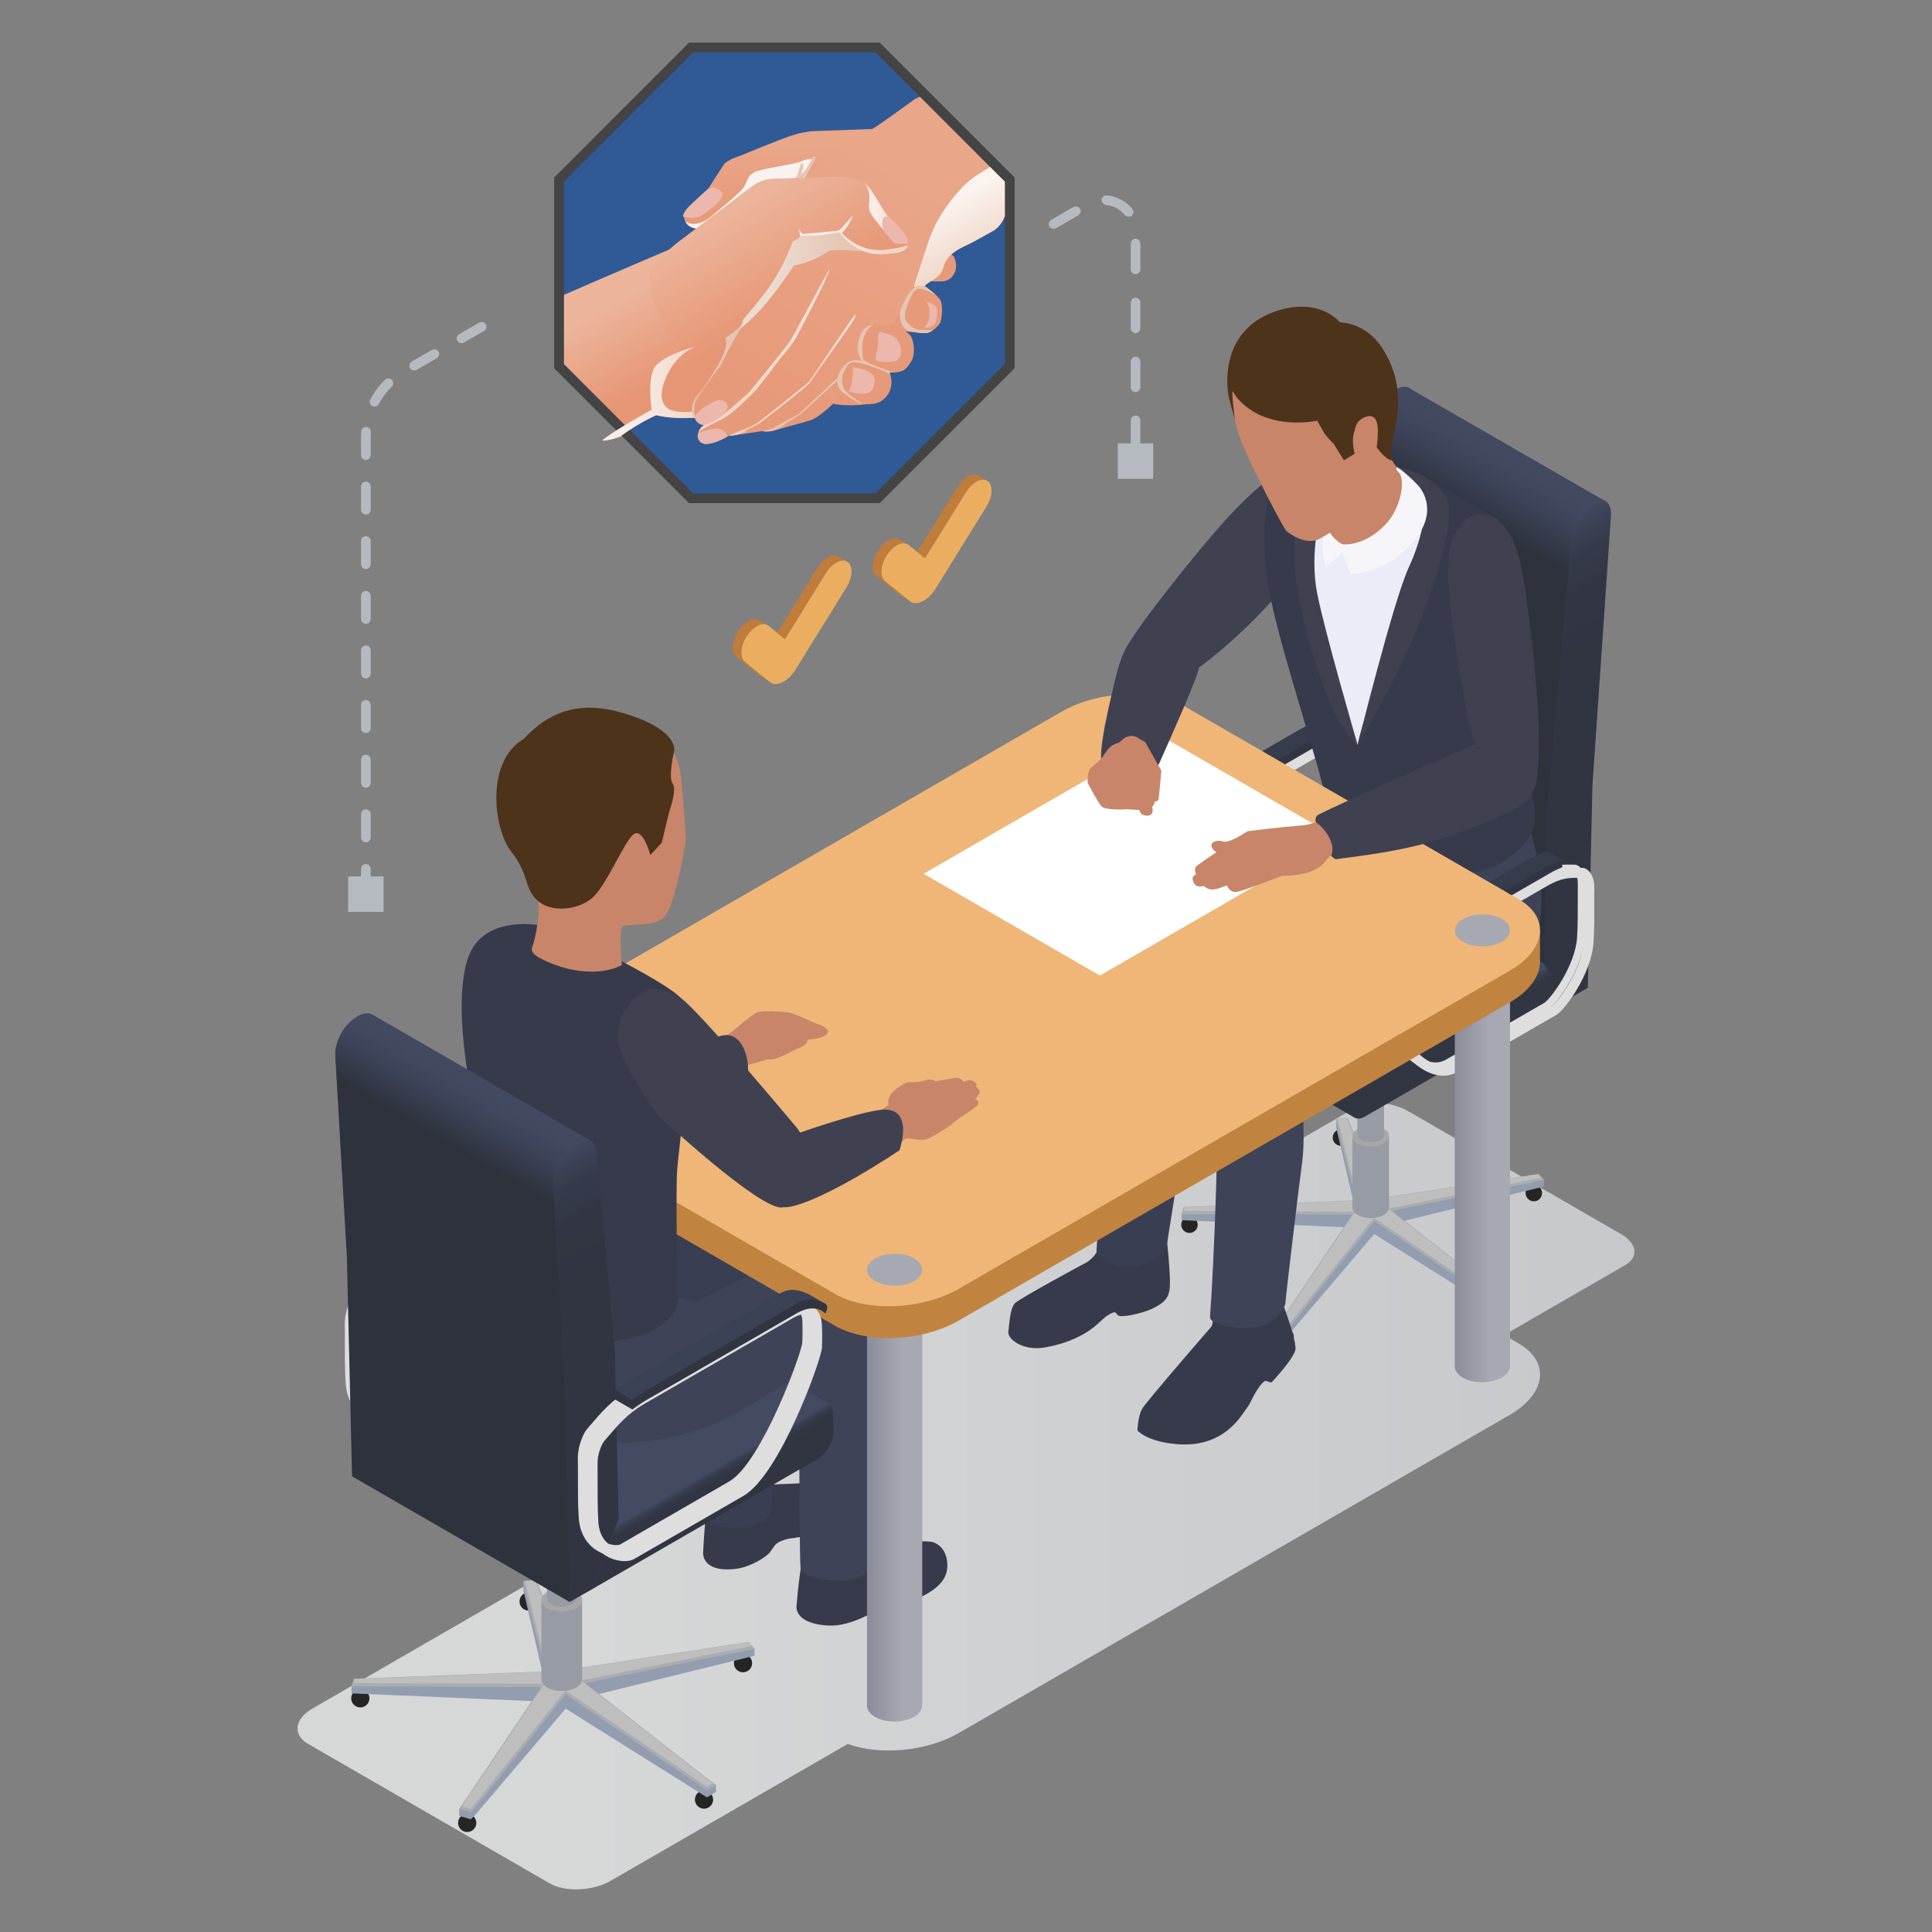 <svg xmlns="http://www.w3.org/2000/svg" xmlns:xlink="http://www.w3.org/1999/xlink" width="500" height="500" viewBox="0 0 500 500"><rect x="0" y="0" width="500" height="500" fill="#808080" stroke="none"/><defs><style>      .cls-1 {        fill: url(#linear-gradient-19);      }      .cls-1, .cls-2, .cls-3, .cls-4, .cls-5, .cls-6, .cls-7, .cls-8, .cls-9, .cls-10, .cls-11, .cls-12, .cls-13, .cls-14, .cls-15, .cls-16, .cls-17, .cls-18, .cls-19, .cls-20, .cls-21, .cls-22, .cls-23, .cls-24, .cls-25, .cls-26, .cls-27, .cls-28, .cls-29, .cls-30, .cls-31, .cls-32, .cls-33, .cls-34, .cls-35, .cls-36, .cls-37, .cls-38, .cls-39, .cls-40, .cls-41, .cls-42, .cls-43, .cls-44, .cls-45, .cls-46, .cls-47, .cls-48, .cls-49, .cls-50, .cls-51, .cls-52, .cls-53, .cls-54, .cls-55, .cls-56, .cls-57 {        stroke-width: 0px;      }      .cls-1, .cls-5, .cls-12, .cls-13, .cls-33, .cls-34, .cls-51, .cls-52, .cls-53, .cls-55 {        mix-blend-mode: multiply;      }      .cls-2 {        fill: #a6a8b2;      }      .cls-3 {        fill: url(#linear-gradient-17);      }      .cls-4 {        fill: #3f4357;      }      .cls-5 {        fill: url(#linear-gradient-12);      }      .cls-6 {        fill: #8f623d;      }      .cls-7 {        fill: #252525;      }      .cls-8 {        fill: #b4babf;      }      .cls-9 {        fill: url(#linear-gradient-6);      }      .cls-10 {        fill: #313542;      }      .cls-11 {        fill: #efb678;      }      .cls-12 {        fill: url(#linear-gradient-15);      }      .cls-58 {        isolation: isolate;      }      .cls-13 {        fill: url(#linear-gradient-14);      }      .cls-14 {        fill: url(#linear-gradient-11);      }      .cls-15 {        fill: url(#linear-gradient-5);      }      .cls-16 {        fill: url(#linear-gradient-13);      }      .cls-17 {        fill: #373c4d;      }      .cls-18 {        fill: #939db0;      }      .cls-19 {        fill: url(#linear-gradient-16);      }      .cls-20 {        fill: #444;      }      .cls-21 {        fill: #4e331b;      }      .cls-22 {        fill: #3c4256;      }      .cls-23 {        fill: #b2815b;      }      .cls-24 {        fill: #3a3e53;      }      .cls-25 {        fill: url(#linear-gradient-2);      }      .cls-26 {        fill: #305a96;      }      .cls-27 {        fill: #dedede;      }      .cls-28 {        fill: url(#linear-gradient-7);      }      .cls-29 {        fill: #ecb7ac;      }      .cls-30 {        fill: url(#linear-gradient-3);      }      .cls-31 {        fill: #eaecf7;      }      .cls-32 {        fill: #969ba4;      }      .cls-33 {        fill: url(#linear-gradient);      }      .cls-34 {        fill: url(#linear-gradient-18);      }      .cls-35 {        fill: url(#linear-gradient-9);      }      .cls-36 {        fill: #373a4b;      }      .cls-37 {        fill: #f6f6fa;      }      .cls-38 {        fill: #aaacaf;      }      .cls-39 {        fill: #bebebe;      }      .cls-40 {        fill: #434a62;      }      .cls-41 {        fill: #e79a79;      }      .cls-42 {        fill: #484848;      }      .cls-43 {        fill: #a7a7a7;      }      .cls-44 {        fill: #3f4151;      }      .cls-45 {        fill: url(#linear-gradient-8);      }      .cls-46 {        fill: #bf7c3a;      }      .cls-47 {        fill: #fff;      }      .cls-48 {        fill: #c8856a;      }      .cls-49 {        fill: #c18440;      }      .cls-50 {        fill: url(#linear-gradient-10);      }      .cls-51 {        fill: #e5c5b3;      }      .cls-52 {        fill: #f9f3ef;      }      .cls-53 {        fill: url(#linear-gradient-21);      }      .cls-54 {        fill: url(#linear-gradient-4);      }      .cls-55 {        fill: url(#linear-gradient-20);      }      .cls-56 {        fill: #1d3963;      }      .cls-57 {        fill: #ebae60;      }    </style><linearGradient id="linear-gradient" x1="-209.04" y1="387.23" x2="136.94" y2="387.23" gradientTransform="translate(286.05)" gradientUnits="userSpaceOnUse"><stop offset=".21" stop-color="#d6d7d7"></stop><stop offset=".79" stop-color="#cbccce"></stop><stop offset="1" stop-color="#c7c8cb"></stop></linearGradient><linearGradient id="linear-gradient-2" x1="-7683.85" y1="229.06" x2="-7742.21" y2="127.98" gradientTransform="translate(-7329.67) rotate(-180) scale(1 -1)" gradientUnits="userSpaceOnUse"><stop offset=".82" stop-color="#2e323d"></stop><stop offset=".86" stop-color="#353a4a"></stop><stop offset=".92" stop-color="#3e455b"></stop><stop offset=".97" stop-color="#424961"></stop></linearGradient><linearGradient id="linear-gradient-3" x1="-7766.81" y1="240.52" x2="-7712.65" y2="146.72" gradientTransform="translate(-7329.67) rotate(-180) scale(1 -1)" gradientUnits="userSpaceOnUse"><stop offset=".68" stop-color="#313542"></stop><stop offset=".83" stop-color="#323644"></stop><stop offset=".91" stop-color="#363b4c"></stop><stop offset=".97" stop-color="#3e4459"></stop><stop offset="1" stop-color="#434a62"></stop></linearGradient><linearGradient id="linear-gradient-4" x1="-7662.44" y1="278.97" x2="-7691.93" y2="227.89" gradientTransform="translate(-7329.67) rotate(-180) scale(1 -1)" gradientUnits="userSpaceOnUse"><stop offset=".1" stop-color="#323643"></stop><stop offset=".16" stop-color="#424961"></stop><stop offset=".9" stop-color="#434a61"></stop></linearGradient><linearGradient id="linear-gradient-5" x1="-7707.91" y1="274.52" x2="-7702.37" y2="264.92" gradientTransform="translate(-7329.67) rotate(-180) scale(1 -1)" gradientUnits="userSpaceOnUse"><stop offset=".5" stop-color="#323643"></stop><stop offset=".69" stop-color="#333745"></stop><stop offset=".79" stop-color="#373c4d"></stop><stop offset=".87" stop-color="#3e455a"></stop><stop offset=".9" stop-color="#424961"></stop></linearGradient><linearGradient id="linear-gradient-6" x1="90.45" y1="299.23" x2="104.75" y2="299.23" gradientTransform="translate(286.05)" gradientUnits="userSpaceOnUse"><stop offset=".03" stop-color="#8b8e9a"></stop><stop offset=".64" stop-color="#a6a8b2"></stop></linearGradient><linearGradient id="linear-gradient-7" x1="-4803.65" y1="391.92" x2="-4797.49" y2="381.25" gradientTransform="translate(-4616.88) rotate(-180) scale(1 -1)" gradientUnits="userSpaceOnUse"><stop offset=".5" stop-color="#313542"></stop><stop offset=".69" stop-color="#323644"></stop><stop offset=".79" stop-color="#363b4c"></stop><stop offset=".87" stop-color="#3e4459"></stop><stop offset=".9" stop-color="#434a62"></stop></linearGradient><linearGradient id="linear-gradient-8" x1="-61.67" y1="387.05" x2="-47.37" y2="387.05" xlink:href="#linear-gradient-6"></linearGradient><linearGradient id="linear-gradient-9" x1="-4710.27" y1="383.4" x2="-4763.34" y2="291.48" gradientTransform="translate(-4616.88) rotate(-180) scale(1 -1)" xlink:href="#linear-gradient-2"></linearGradient><linearGradient id="linear-gradient-10" x1="-4792.36" y1="398.44" x2="-4741.14" y2="309.72" gradientTransform="translate(-4616.88) rotate(-180) scale(1 -1)" xlink:href="#linear-gradient-3"></linearGradient><linearGradient id="linear-gradient-11" x1="-97.53" y1="104.77" x2="-120.49" y2="64.99" gradientTransform="translate(286.05)" gradientUnits="userSpaceOnUse"><stop offset=".31" stop-color="#e69675"></stop><stop offset=".82" stop-color="#ecb49b"></stop></linearGradient><linearGradient id="linear-gradient-12" x1="-10452.56" y1="101.76" x2="-10423.04" y2="101.76" gradientTransform="translate(-10267.19) rotate(-180) scale(1 -1)" gradientUnits="userSpaceOnUse"><stop offset=".13" stop-color="#f1d6c8"></stop><stop offset=".74" stop-color="#f9ede7"></stop></linearGradient><linearGradient id="linear-gradient-13" x1="-92.81" y1="121.19" x2="-39.97" y2="29.67" gradientTransform="translate(286.05)" gradientUnits="userSpaceOnUse"><stop offset=".17" stop-color="#e79a79"></stop><stop offset=".82" stop-color="#e9a689"></stop></linearGradient><linearGradient id="linear-gradient-14" x1="-33.91" y1="67.23" x2="-43.31" y2="50.95" gradientTransform="translate(286.05)" gradientUnits="userSpaceOnUse"><stop offset="0" stop-color="#f1d6c8"></stop><stop offset=".85" stop-color="#faf3ee"></stop></linearGradient><linearGradient id="linear-gradient-15" x1="-10490.68" y1="70.25" x2="-10458.91" y2="70.25" gradientTransform="translate(-10267.19) rotate(-180) scale(1 -1)" gradientUnits="userSpaceOnUse"><stop offset=".13" stop-color="#e5c5b3"></stop><stop offset=".74" stop-color="#ecdbd0"></stop></linearGradient><linearGradient id="linear-gradient-16" x1="-10468.57" y1="59.19" x2="-10468.57" y2="33.38" gradientTransform="translate(-10267.19) rotate(-180) scale(1 -1)" xlink:href="#linear-gradient-13"></linearGradient><linearGradient id="linear-gradient-17" x1="-10474.69" y1="80.08" x2="-10457.64" y2="50.55" gradientTransform="translate(-10267.19) rotate(-180) scale(1 -1)" gradientUnits="userSpaceOnUse"><stop offset=".17" stop-color="#e79a79"></stop><stop offset=".91" stop-color="#ecb49b"></stop></linearGradient><linearGradient id="linear-gradient-18" x1="-10502.16" y1="60.78" x2="-10473.85" y2="60.78" xlink:href="#linear-gradient-12"></linearGradient><linearGradient id="linear-gradient-19" x1="-10501.99" y1="54.74" x2="-10490.93" y2="54.74" xlink:href="#linear-gradient-12"></linearGradient><linearGradient id="linear-gradient-20" x1="-10481.85" y1="90.82" x2="-10447.92" y2="90.82" gradientTransform="translate(-10267.19) rotate(-180) scale(1 -1)" gradientUnits="userSpaceOnUse"><stop offset="0" stop-color="#f5e1d7"></stop><stop offset=".81" stop-color="#f1d6c8"></stop></linearGradient><linearGradient id="linear-gradient-21" x1="-10488.58" y1="97.14" x2="-10455.89" y2="97.14" xlink:href="#linear-gradient-20"></linearGradient></defs><g class="cls-58"><g id="Speech_Bubble" data-name="Speech Bubble"><g><g><g><path class="cls-33" d="M419.63,319.44l-55.43-32c-4.06-2.34-10.25-2.6-13.77-.57l-31.36,18.11-12.36-7.13c-8.21-4.74-22.56-4.15-32.05,1.33l-142.58,82.32c-9.49,5.48-10.52,13.76-2.3,18.5l12.06,6.96-60.98,35.21c-4.66,2.69-5.18,6.81-1.14,9.14l62.51,36.09c4.04,2.33,11.16,2.04,15.83-.66l61.32-35.4c8.38,3.01,20.44,1.96,28.75-2.84l142.58-82.32c9.49-5.48,10.52-13.76,2.3-18.5l-3.76-2.17,31.37-18.11c3.51-2.03,3.07-5.6-.99-7.95Z"></path><g><g><g><path class="cls-7" d="M394.82,308.77c0,1.17.95,2.13,2.13,2.13s2.13-.95,2.13-2.13-.95-2.13-2.13-2.13-2.13.95-2.13,2.13Z"></path><path class="cls-7" d="M385.74,340.54c0,1.17.95,2.13,2.13,2.13s2.13-.95,2.13-2.13-.95-2.13-2.13-2.13-2.13.95-2.13,2.13Z"></path><path class="cls-7" d="M330.59,345.98c0,1.17.95,2.13,2.13,2.13s2.13-.95,2.13-2.13-.95-2.13-2.13-2.13-2.13.95-2.13,2.13Z"></path><path class="cls-7" d="M305.7,316.96c0,1.18.95,2.13,2.13,2.13s2.13-.95,2.13-2.13-.95-2.13-2.13-2.13-2.13.95-2.13,2.13Z"></path><path class="cls-7" d="M344.9,294.4c0,1.17.95,2.13,2.13,2.13s2.13-.95,2.13-2.13-.95-2.13-2.13-2.13-2.13.95-2.13,2.13Z"></path><path class="cls-18" d="M355.65,319.37l-21.32,25.05-.77.7-2.7-.77v-1.65l19.07-25.01-44.15-1.9v-1.65l45.17-.12-5.08-21.93-.09-.83v-1.65l11.53,23.82,42.31-8.03v1.65l-39.41,9.69,30.45,20.37v1.65l-.94.6-1.18.68-32.89-20.66Z"></path><path class="cls-38" d="M355.65,316.01l-21.32,26.75-.77.7-2.7-.77,19.07-28.36-44.15-.2.49-1.77,44.68-1.71-5.08-20.23-.09-.83,2.98-.29,8.55,20.75,40.89-6.27,1.42,1.58-39.41,7.99,29.54,23.11.91.6-.94.6-1.18.68-32.89-22.36Z"></path><polygon class="cls-39" points="334.05 342.12 355.56 315.12 388.56 337.55 389.51 337 389.9 336.76 389.52 336.5 359.25 312.82 398.83 304.8 398.04 303.92 357.05 310.2 348.49 289.43 346.23 289.65 346.28 290.06 351.48 310.73 306.58 312.44 306.32 313.4 350.7 313.59 331.51 342.12 333.44 342.67 334.05 342.12"></polygon><g><g><path class="cls-32" d="M350.01,312.53h0v-18.49h9.47v18.48h0s0,0,0,0c0,.7-.47,1.39-1.4,1.93-1.85,1.07-4.85,1.08-6.69.01-.93-.53-1.38-1.24-1.37-1.94Z"></path><path class="cls-43" d="M351.38,295.98c1.84,1.06,4.84,1.06,6.69-.01,1.86-1.07,1.86-2.8.02-3.86-1.84-1.06-4.84-1.06-6.69.01-1.85,1.07-1.86,2.8-.02,3.86Z"></path></g><path class="cls-32" d="M351.3,293.64h0v-25.33h6.89v25.33h0c0,.51-.34,1.01-1.02,1.4-1.35.78-3.53.78-4.87,0-.67-.39-1-.9-1-1.41Z"></path><path class="cls-42" d="M352.3,269.73c1.34.77,3.52.77,4.87,0,1.35-.78,1.36-2.04.01-2.81-1.34-.77-3.52-.77-4.87,0-1.35.78-1.36,2.04-.02,2.81Z"></path></g></g><g><path class="cls-27" d="M308.2,241.75c-5.85-3.23-10.73-11.41-10.82-13.61-.07-1.77-.07-3.53,0-5.23.17-4.01,2.87-8.52,6.28-10.48l34.88-20.14c4.34-2.51,6.95-2.45,9.94-2.41h.3c.51.01,1.25.24,1.93,1.26.63.95.95,2.27.92,3.83h0c-.03.95-.02,2.26-.02,3.76.01,3.05.02,6.86-.18,10.11-.52,8.09-7.34,17.31-9.48,18.55l-25.46,14.7c-1.14.66-2.37.99-3.65.99-1.49,0-3.06-.44-4.66-1.32ZM349.66,194.93c.03-1.15-.17-2.07-.58-2.68-.18-.27-.31-.36-.3-.37h-.31c-2.93-.05-5.05-.09-8.92,2.13l-34.88,20.14c-2.77,1.6-5.14,5.57-5.29,8.84-.07,1.64-.07,3.35,0,5.07.05,1.35,4.43,8.98,9.79,11.94,2.37,1.31,4.5,1.43,6.35.36l25.46-14.7c1.49-.86,8.01-9.44,8.49-16.95.2-3.18.19-6.95.18-9.97,0-1.53-.01-2.85.01-3.82h0Z"></path><path class="cls-27" d="M310.06,243.17c-5.93-3.27-10.89-11.61-10.98-13.87-.05-1.08-.09-2.97,0-5.26.18-4.1,2.94-8.71,6.43-10.73l34.89-20.14c4.41-2.55,7.05-2.51,10.4-2.44.57,0,1.42.26,2.18,1.39.67,1,1,2.39.96,4-.03.94-.02,2.25-.02,3.74.01,3.06.03,6.87-.18,10.13-.52,8.19-7.45,17.53-9.63,18.79l-25.46,14.7c-1.19.69-2.47,1.03-3.8,1.03-1.54,0-3.15-.45-4.79-1.36ZM350.46,193.33c-2.89-.05-4.97-.09-8.76,2.1l-34.89,20.14c-2.7,1.56-5,5.41-5.14,8.59-.09,2.19-.05,4.01,0,5.04.11,1.4,4.59,9.04,9.82,11.8,2.22,1.17,4.14,1.26,5.87.26l25.46-14.7c1.46-.84,7.87-9.29,8.34-16.71.21-3.18.19-6.94.18-9.96,0-1.53-.01-2.85.01-3.82h0c.03-1.06-.16-1.95-.52-2.5-.12-.19-.21-.26-.31-.26-.02,0-.05,0-.07,0Z"></path><path class="cls-10" d="M345.64,190.58c-1.02.38-2.13.91-3.39,1.64l-34.88,20.14c-2.73,1.58-5.17,4.52-6.66,7.76l-3.99-2.3-1.43-1.4s5.44-4.84,8.09-6.37l34.88-20.14c1.26-.73,2.37-1.25,3.39-1.64l3.94.47.05,1.83Z"></path><path class="cls-17" d="M345.59,188.75c-1.02.38-3.51,1.35-4.77,2.07l-34.88,20.14c-2.73,1.58-5.17,4.52-6.66,7.76l-3.99-2.3c1.49-3.24,3.93-6.18,6.66-7.76l34.88-20.14c1.26-.73,3.75-1.69,4.77-2.07l3.99,2.3Z"></path></g><g><path class="cls-25" d="M348.86,220.16l.87-40.24,6.34-71.01c.28-3.31,2.72-7.03,5.47-8.31l.18-.08c1.47-.69,2.73-.53,3.55.26h0s50.53,29.12,50.53,29.12l-10.22,128.85-50.69-29.26h0l-6.03-9.32Z"></path><path class="cls-30" d="M400.42,209.18l6.34-71c.28-3.31,2.72-7.03,5.47-8.31l.18-.08c2.69-1.26,4.7.28,4.52,3.48l-4.8,69.87-1.21,52.49-5.35,3.12-6.03-9.32.87-40.25Z"></path></g><g><path class="cls-54" d="M298.82,257.49l.12-4.4c.06-2.32,1.69-5.08,3.69-6.23l46.24-26.7,50.69,29.26-49.01,39.81-50.67-29.25h0c-.68-.4-1.09-1.26-1.06-2.49Z"></path><path class="cls-15" d="M399.55,249.42l6.03,9.32-52.39,30.25c-2.08,1.2-3.75.19-3.69-2.23l.12-4.4c.06-2.32,1.69-5.08,3.69-6.23l46.24-26.7Z"></path></g></g><path class="cls-44" d="M340,119.12c-6.76-1.31-17.95,10-23.42,16.09-5.47,6.08-21.26,25.41-25.07,32.39-.71,1.3,7.45,13.03,17.56,6.03,10.11-7,25.15-21.93,29.44-31.04,4.29-9.11,1.49-23.47,1.49-23.47Z"></path><path class="cls-36" d="M284.26,322.39c0,2.31-2.79,4.16-2.79,4.16,0,0-17.92,9.6-18.9,10.82-.98,1.22-1.22,3.55-1.62,7.35-.19,1.85,3.76,4.86,9.09,4.05,5.32-.81,9.52-2.78,12.14-4.63,2.62-1.85,3.7-3.7,6.01-4.49.92-.31.48.92,1.91.96,2.17.07,6.42-1.04,8.58-2.16,3.59-1.85,4.17-3.39,4.1-7.06-.07-3.73-.67-9.32-.67-9.32l-3.43-4.92-14.41,5.24Z"></path><path class="cls-36" d="M315.3,336.16c-.16,1.49-1.72,7.08-1.72,7.08,0,0-16.84,19.41-17.97,21.32-1.13,1.91-1.23,5.64-1.23,5.64,0,0,2.42,2.97,10.45,3.56,12.5.93,16.74-8.07,18.22-9.89.49-.6,1.93-4.23,3.72-6.02,1.09-1.09,1.32.12,2.35-.13,2.66-2.88,6.16-7.07,6.16-8.7,0-3.47-4.16-13.86-4.16-13.86l-15.82,1Z"></path><path class="cls-24" d="M344.75,209.58c-23.96,14.58-57.41,42.25-58.68,46.53-1.27,4.28-.81,11.46,1.27,15.51,2.08,4.05,10.08,6.01,14.63,4.5,4.55-1.51,4.02-1.9,4.02-1.9,0,0,49.29-28.88,52.3-32.24,3.01-3.36,4.68-25.32,4.68-25.32l-18.23-7.09Z"></path><path class="cls-4" d="M359.91,218.72s-4.17,1.5-9.03,10.07c-4.86,8.57-4.4,13.08-4.4,13.08,0,0-28.24,19.68-29.98,23.96-1.74,4.28-2.55,12.38-.81,18.17,1.74,5.79,12.85,5.09,16.32,4.05,3.47-1.04,3.27-3.26,3.27-3.26,0,0,3.1-2.76,8.42-7.39,5.32-4.63,21.3-8.56,39.58-19.56,18.29-11,16.19-23.23,14.58-35.06-1.61-11.83-7.29-18.3-7.29-18.3l-30.67,14.24Z"></path><path class="cls-4" d="M328.46,272.54s-14.49-1.8-13.62,6.61c.86,8.41-.64,47.91-1.68,61.54-.32,2.51,8.23,3.31,11.19,2.95,5.43-.66,8.19-4.89,8.31-6.41.17-2.34,3.26-28.42,4.34-36.49,1.08-8.06-.54-20.39-.02-23.78.52-3.39-8.51-4.43-8.51-4.43Z"></path><path class="cls-24" d="M299.07,255.56s-13.13-4.9-13.57,3.54c-.44,8.44-.69,50.98-1.73,64.61,0,2.61,5.74,4.6,10.38,3.82,5.91-1,7.83-4.23,7.95-5.88.17-2.34,6.39-36.94,5.51-45.03-.87-8.09-.54-13.25-.02-16.64.52-3.39-8.51-4.43-8.51-4.43Z"></path><path class="cls-31" d="M389.89,159.88s4.33-20.53-2.88-25.56c-7.2-5.03-30.69-15.47-30.69-15.47,0,0-23.89,1.21-25.89,5.81-2,4.6-3.32,15.46-2.02,26.57,1.3,11.11,8.42,23.97,16.58,59.14.6,2.59,8.74,12.18,27.75,12.18s21.86-8.75,21.94-11.18c.09-2.43-.33-14.01-.33-14.01l-4.46-37.48Z"></path><path class="cls-36" d="M351.36,192.79c-9.73-16.73-15.05-48.52-11.11-60.27,3.94-11.75,8.39-13.92,8.39-13.92,0,0-11.69-1.33-16.4,3.8-4.71,5.13-6,12.73-4.34,26.97,1.66,14.24,14.64,51.01,15.64,59.82,1,8.81,12.93,9.63,15.54,9.25,2.61-.37-7.71-25.66-7.71-25.66Z"></path><path class="cls-44" d="M351.36,192.79s-8.48-29.11-10.47-39.17c-1.99-10.06.45-22.77,3.34-25.26,2.89-2.48-.77-5.37-4.88-1.65-4.11,3.72-5.09,14.17-4.05,22.6,1.04,8.42,7.08,35.81,16.06,43.48Z"></path><path class="cls-36" d="M363.48,122.77c5.98,5.54,10.38,5.06,3.53,24.55-6.86,19.49-16.09,42.72-15.71,46.8.39,4.08,2.5,29.12,10.52,30.68,8.02,1.57,20.11,3.84,29.38-3.3,9.27-7.14,5.8-12.69,3.49-22.42-2.31-9.74-1.67-58.9-6.73-63.94-5.06-5.03-29.6-16.29-29.6-16.29,0,0-4.97-.94,5.12,3.92Z"></path><g><path class="cls-27" d="M366.87,275.63c-5.85-3.23-10.73-11.41-10.82-13.61-.07-1.77-.07-3.54,0-5.23.17-3.94,2.93-8.55,6.28-10.48l34.88-20.14c4.34-2.51,6.92-2.45,9.95-2.4h.3c.5.01,1.25.24,1.93,1.26.63.95.95,2.27.92,3.83h0c-.03.95-.02,2.26-.01,3.76.01,3.05.02,6.85-.19,10.1-.52,8.09-7.34,17.31-9.48,18.55-1.73,1-17.51,10.11-25.46,14.7-1.14.66-2.37.99-3.65.99-1.49,0-3.06-.44-4.66-1.32ZM408.33,228.8c.03-1.15-.17-2.07-.58-2.67-.18-.27-.31-.36-.31-.37h-.3c-2.93-.05-5.06-.1-8.92,2.13l-34.88,20.14c-2.77,1.6-5.15,5.57-5.28,8.84-.07,1.65-.07,3.35,0,5.07.05,1.35,4.43,8.98,9.79,11.94,2.36,1.31,4.5,1.43,6.35.36,7.95-4.59,23.73-13.7,25.46-14.7,1.49-.86,8-9.43,8.49-16.95.2-3.18.19-6.94.18-9.97,0-1.53-.01-2.85.01-3.82h0Z"></path><path class="cls-27" d="M368.72,277.04c-5.93-3.28-10.88-11.61-10.97-13.86-.05-1.09-.09-2.97,0-5.26.18-4.1,2.94-8.72,6.43-10.73l34.88-20.14c4.42-2.55,7.07-2.51,10.41-2.44.57,0,1.41.26,2.18,1.39.67,1,1,2.39.96,4-.03.94-.02,2.25-.02,3.74.01,3.06.03,6.87-.18,10.13-.53,8.2-7.45,17.53-9.63,18.79l-25.46,14.7c-1.19.69-2.47,1.03-3.8,1.03-1.54,0-3.16-.45-4.8-1.36ZM409.14,227.2c-2.89-.07-4.98-.09-8.77,2.1l-34.88,20.14c-2.7,1.56-5,5.41-5.14,8.6-.09,2.19-.04,4,0,5.04.11,1.39,4.58,9.03,9.82,11.79,2.22,1.17,4.15,1.26,5.87.26l25.46-14.7c1.46-.84,7.86-9.28,8.34-16.71.21-3.18.19-6.94.18-9.96,0-1.53-.01-2.85.01-3.82h0c.03-1.07-.16-1.95-.52-2.5-.12-.19-.21-.26-.3-.26-.02,0-.04,0-.06,0Z"></path><path class="cls-10" d="M404.31,224.46c-1.02.38-2.13.91-3.39,1.64l-34.88,20.14c-2.74,1.58-5.17,4.52-6.66,7.76l-3.99-2.3-1.43-1.4s5.44-4.84,8.09-6.37l34.88-20.14c1.26-.73,2.37-1.25,3.39-1.64l3.94.47.05,1.83Z"></path><path class="cls-17" d="M404.26,222.62c-1.02.38-3.51,1.35-4.77,2.07l-34.88,20.14c-2.73,1.58-5.17,4.52-6.66,7.76l-3.99-2.3c1.49-3.24,3.93-6.18,6.66-7.76l34.88-20.14c1.26-.73,3.75-1.69,4.77-2.07l3.99,2.3Z"></path></g><path class="cls-44" d="M366.49,125.11c3.85,4.14,1.94,13.4-1.98,21.92-3.92,8.52-13.15,45.76-13.15,45.76,0,0,12.32-20.1,18.49-38.32,6.17-18.22,5.63-23.51,4.46-25.71-1.18-2.2-5.62-6.85-12.88-7.88,3.67,3.23,5.06,4.23,5.06,4.23Z"></path><path class="cls-2" d="M300.03,188.34l-14.3.1v112.77h0c0,1.05.69,2.09,2.07,2.89,2.78,1.61,7.31,1.6,10.11-.02,1.41-.82,2.11-1.89,2.11-2.95h0v-112.79Z"></path><path class="cls-2" d="M378.58,243.71c2.78,1.61,7.31,1.6,10.11-.02,2.8-1.62,2.81-4.23.03-5.84-2.78-1.61-7.31-1.6-10.11.02-2.8,1.62-2.81,4.23-.03,5.84Z"></path><path class="cls-9" d="M390.8,240.75l-14.3.1v112.77h0c0,1.05.69,2.09,2.07,2.89,2.78,1.61,7.31,1.6,10.11-.02,1.41-.82,2.11-1.89,2.11-2.95h0v-112.79Z"></path><path class="cls-2" d="M147.91,276.17l-14.3.1v112.77h0c0,1.05.69,2.09,2.07,2.89,2.78,1.61,7.31,1.6,10.11-.02,1.41-.82,2.11-1.89,2.11-2.95h0v-112.79Z"></path><path class="cls-36" d="M186.19,380.99c-.81,1.79-3.12,5.81-3.38,8.95-.26,3.14-.78,9.68-.84,11.88-.06,2.2,1.79,5.09,8.68,4.17,3.56-.48,7.81-3.05,8.79-4.5.92-1.36,1.24-2.04,2.59-2.6,2.78-1.16,2.35-.38,9-1.92,6.65-1.54,8.73-3.89,8.44-9.04-.29-5.15-2.03-4.56-9.9-4.16-7.87.4-13.31.52-13.31.52l-10.07-3.3Z"></path><path class="cls-24" d="M184.34,332.81s-1.68,57.84-1.79,60.27c-.12,2.43,15.79,4.38,16.87-2.09.62-3.72,3.28-70.05,3.28-70.05l-18.36,11.86Z"></path><path class="cls-36" d="M221.22,400.73c1.74-.12,17.37-2.7,20.44-1.54,3.07,1.16,3.6,4.54,3.51,6.23-.08,1.56-.45,4.53-6.01,7.46-2.37,1.25-9.14,2.26-10.71,3.01-1.56.75-7.95,5.04-13.86,4.81-5.9-.23-8.62-2.45-8.45-5.05.17-2.6,1.18-12.57,2.05-13.78.87-1.22,13.02-1.14,13.02-1.14Z"></path><path class="cls-4" d="M219.5,337.06c-7.25.32-12.73,7.74-12.68,25.53.05,17.79.09,41.16.39,43.58.34,2.7,17.68,5.64,18.46-1.85.61-5.79,1.85-22.76,3.2-38.79,2.68-31.61-.43-36.96-.43-36.96l-8.95,8.49Z"></path><g><g><path class="cls-7" d="M189.93,430.43c0,1.31,1.06,2.36,2.36,2.36s2.36-1.06,2.36-2.36-1.06-2.36-2.36-2.36-2.36,1.06-2.36,2.36Z"></path><path class="cls-7" d="M179.84,465.73c0,1.31,1.06,2.36,2.36,2.36s2.36-1.06,2.36-2.36-1.06-2.36-2.36-2.36-2.36,1.06-2.36,2.36Z"></path><path class="cls-7" d="M118.55,471.77c0,1.31,1.06,2.36,2.36,2.36s2.36-1.06,2.36-2.36-1.06-2.36-2.36-2.36-2.36,1.06-2.36,2.36Z"></path><path class="cls-7" d="M90.89,439.52c0,1.31,1.06,2.36,2.36,2.36s2.36-1.06,2.36-2.36-1.06-2.36-2.36-2.36-2.36,1.06-2.36,2.36Z"></path><path class="cls-7" d="M134.45,414.46c0,1.31,1.06,2.36,2.36,2.36s2.36-1.06,2.36-2.36-1.06-2.36-2.36-2.36-2.36,1.06-2.36,2.36Z"></path><path class="cls-18" d="M146.39,442.2l-23.69,27.84-.86.78-2.99-.85v-1.83l21.19-27.79-49.06-2.11v-1.83l50.2-.14-5.65-24.37-.1-.92v-1.83l12.81,26.46,47.02-8.93v1.83l-43.79,10.76,33.83,22.63v1.83l-1.04.66-1.31.76-36.55-22.96Z"></path><path class="cls-38" d="M146.39,438.48l-23.69,29.73-.86.78-2.99-.85,21.19-31.51-49.06-.22.54-1.96,49.65-1.9-5.65-22.48-.1-.92,3.32-.32,9.5,23.06,45.44-6.96,1.58,1.76-43.79,8.88,32.82,25.68,1.01.67-1.04.66-1.31.76-36.55-24.85Z"></path><polygon class="cls-39" points="122.39 467.49 146.3 437.49 182.96 462.41 184.03 461.8 184.46 461.52 184.03 461.24 150.4 434.92 194.38 426.01 193.5 425.03 147.95 432.01 138.45 408.94 135.93 409.18 135.99 409.64 141.76 432.6 91.88 434.51 91.58 435.57 140.89 435.79 119.58 467.49 121.72 468.1 122.39 467.49"></polygon><g><g><path class="cls-32" d="M140.13,434.6h0v-20.55h10.52v20.54h0s0,0,0,0c0,.77-.52,1.55-1.55,2.14-2.06,1.19-5.39,1.2-7.44.01-1.03-.59-1.54-1.37-1.53-2.15Z"></path><path class="cls-43" d="M141.66,416.21c2.05,1.18,5.38,1.18,7.44-.01,2.06-1.19,2.07-3.11.02-4.29-2.05-1.18-5.38-1.18-7.44.01-2.06,1.19-2.07,3.11-.02,4.29Z"></path></g><path class="cls-32" d="M141.56,413.62h0v-28.14h7.65v28.14h0c0,.56-.38,1.13-1.13,1.56-1.5.87-3.92.87-5.41,0-.75-.43-1.12-1-1.11-1.57Z"></path><path class="cls-42" d="M142.67,387.04c1.49.86,3.91.86,5.41-.01,1.5-.87,1.51-2.26.02-3.12-1.49-.86-3.91-.86-5.41,0-1.5.87-1.51,2.26-.02,3.13Z"></path></g></g><g><g><path class="cls-27" d="M94.71,366.78c-1.8-.96-4.88-3.37-5.25-8.75-.24-3.39-.22-7.67-.21-11.11,0-1.63.01-3.06-.01-4.06-.04-1.64.28-3.4.92-5.12.47-1.23.96-2.14,1.5-2.77l.34-.41c3.4-3.98,6.08-7.12,10.85-9.88l38.76-22.38c2.14-1.24,4.24-1.42,5.91-.51,1.62.89,2.57,2.66,2.68,5.01.11,2.41.06,4.57.01,5.83-.12,3.03-10.84,32.93-20.31,38.4l-28.29,16.34c-.64.37-1.5.54-2.46.54-1.42,0-3.04-.39-4.44-1.14ZM143.05,304.8l-38.76,22.38c-4.34,2.5-6.75,5.34-10.1,9.25l-.35.41c-.22.26-.57.8-.99,1.92-.52,1.37-.77,2.76-.73,4.03h0c.03,1.03.02,2.48.01,4.15-.01,3.39-.03,7.62.2,10.9.26,3.79,2.17,5.58,3.73,6.4,1.9,1.01,3.7.87,4.1.64l28.29-16.34c8.2-4.74,18.75-33.22,18.87-36.01.05-1.21.1-3.28,0-5.59-.06-1.3-.48-2.22-1.19-2.61-.26-.14-.57-.21-.92-.21-.63,0-1.38.23-2.17.69Z"></path><path class="cls-27" d="M96.93,368.06c-1.8-.96-4.88-3.37-5.25-8.75-.23-3.36-.22-7.61-.2-11.02,0-1.67.01-3.13-.02-4.15h0c-.04-1.65.28-3.42.92-5.11.46-1.22.95-2.13,1.5-2.77l.33-.39c3.41-3.99,6.09-7.14,10.87-9.9l38.76-22.38c2.15-1.24,4.24-1.42,5.91-.51,1.62.89,2.57,2.66,2.68,5,.08,1.8.09,3.77.01,5.83-.11,3.03-10.82,32.92-20.31,38.4l-28.29,16.34c-.64.37-1.5.54-2.46.54-1.42,0-3.04-.39-4.44-1.14ZM145.27,306.08l-38.76,22.38c-4.34,2.51-6.76,5.35-10.12,9.27l-.33.39c-.18.21-.55.74-.99,1.92-.52,1.35-.77,2.75-.74,4.03h0c.03,1.04.02,2.53.01,4.23,0,3.37-.03,7.56.2,10.81.26,3.8,2.17,5.58,3.73,6.41,1.89,1.01,3.7.86,4.1.64l28.29-16.34c8.21-4.74,18.76-33.22,18.87-36.01.05-1.21.1-3.28,0-5.59-.06-1.3-.48-2.22-1.19-2.61-.26-.14-.57-.22-.92-.22-.63,0-1.37.23-2.16.69Z"></path></g><path class="cls-6" d="M153.29,305.13c-1.66-1.69-4.36-1.83-7.4-.08l-38.76,22.38c-1.4.81-2.64,1.65-3.77,2.53l-4.43-2.56v-2.53s3.07.4,3.77,0l38.76-22.38c3.04-1.75,6.68-3.03,8.34-1.35,0,0,2.28.67,3.5,1.45,1.07.6,0,2.53,0,2.53Z"></path><path class="cls-23" d="M153.29,302.59c-2.03-1.21-4.36-1.83-7.4-.08l-38.76,22.38c-1.4.81-2.64,1.65-3.77,2.53l-4.43-2.56c1.13-.88,2.37-1.73,3.77-2.53l38.76-22.38c3.04-1.75,5.2-.78,7.4.08l4.43,2.56Z"></path></g><g><path class="cls-40" d="M103.76,360.58l51.38-29.67c1.19-.69,2.26-.72,3.01-.22h0s56.29,32.49,56.29,32.49l-61.07,48-56.32-32.52,6.71-18.09Z"></path><path class="cls-28" d="M160.09,393.1l-6.71,18.09,58.22-33.61c2.31-1.33,4.17-4.6,4.1-7.21l-.13-4.74c-.07-2.5-1.88-3.47-4.1-2.19l-51.38,29.67Z"></path></g></g><g><path class="cls-24" d="M172.65,312.04c15.73-9.07,21.08-5.97,26.27-2.93,5.19,3.03,3.86,9.71,3.77,11.84-.08,2.13-42.6,46.02-63.57,44.12-9.98-.9-17.7-15.27-14.16-27.88,5.03-17.96,47.68-25.15,47.68-25.15Z"></path><path class="cls-4" d="M137.05,340.19c-.69,13.43-.89,24.06,9.41,30.07,10.3,6.02,30.29,2.55,41.39-3.16,11.1-5.71,29.37-18.1,32.61-19.72,3.24-1.63,8.65-17.34,7.98-18.81-.67-1.47-.75-2.52-5.19-5.3-4.44-2.78-11.87-1.42-14.69-.32-2.82,1.1-28.19,13.98-28.19,13.98l-10.76-2.43-32.56,5.69Z"></path></g><path class="cls-45" d="M238.68,328.57l-14.3.1v112.77h0c0,1.05.69,2.09,2.07,2.89,2.78,1.61,7.31,1.6,10.11-.02,1.41-.82,2.11-1.89,2.11-2.95h0v-112.79Z"></path><path class="cls-49" d="M398.56,240.7l-4.92.65c-.21-.14-.4-.28-.63-.41l-86.3-49.83c-8.21-4.74-22.56-4.15-32.05,1.33l-142.58,82.32c-.75.43-1.43.89-2.07,1.35l-5.78.76v8.25h.02c-.04,3.06,1.76,5.97,5.52,8.14l86.3,49.83c8.21,4.74,22.56,4.15,32.05-1.33l142.58-82.32c5.21-3.01,7.85-6.87,7.83-10.52h.02v-8.23Z"></path><path class="cls-11" d="M216.09,334.86l-86.3-49.83c-8.21-4.74-7.18-13.03,2.3-18.5l142.58-82.32c9.49-5.48,23.83-6.07,32.05-1.33l86.3,49.83c8.21,4.74,7.18,13.03-2.3,18.5l-142.58,82.32c-9.49,5.48-23.83,6.07-32.05,1.33Z"></path><path class="cls-2" d="M287.81,191.3c2.78,1.61,7.31,1.6,10.11-.02,2.8-1.62,2.81-4.23.03-5.84-2.78-1.61-7.31-1.6-10.11.02-2.8,1.62-2.81,4.23-.03,5.84Z"></path><path class="cls-2" d="M135.69,279.13c2.78,1.61,7.31,1.6,10.11-.02,2.8-1.62,2.82-4.23.03-5.84-2.78-1.61-7.31-1.6-10.11.02-2.8,1.62-2.81,4.23-.03,5.84Z"></path><path class="cls-2" d="M378.58,243.71c2.78,1.61,7.31,1.6,10.11-.02,2.8-1.62,2.81-4.23.03-5.84-2.78-1.61-7.31-1.6-10.11.02-2.8,1.62-2.81,4.23-.03,5.84Z"></path><polygon class="cls-47" points="284.65 252.47 239.02 226.13 300.65 190.54 346.28 216.89 284.65 252.47"></polygon><path class="cls-48" d="M337.46,128.61c.41.17,5.76,7.44,6.8,12.3,1.3,2.19,7.67,4.21,11.97,2.19,5.16-2.43,8.91-7.6,9.93-12.68.76-3.83-.98-5.48-.98-5.48,0,0-5.75-4.78-7.06-10.91-1.31-6.16-6.6-13.54-9.9-12.27s-13.72,12.56-13.72,12.56l2.95,14.29Z"></path><path class="cls-37" d="M362.21,122.51c1.5,2.17.23,9.14-3.59,13.16-5.74,6.04-11.22,5.18-11.22,5.18v2.22l2.06,5.31s7.25.98,15.09-6.91c7.84-7.89,3.92-13.79,3.09-15.05-.83-1.26-4.6-4.62-5.39-5.08l-.8-.46s-.44.59.78,1.63Z"></path><path class="cls-37" d="M348.37,141.31s1.03.47-.98-.47c-2.01-.93-3.9-3.41-4.26-5.69-.96,3.01-1.2,9.06.12,11.39,1.71-1.42,4.14-3.47,4.14-3.47l.98-1.76Z"></path><path class="cls-48" d="M346.89,109.98c.35,1.16,6.13,13.25,6.08,15.11-.06,1.85,4.43,5.58-11.53,14.37-3.2,1.76-7.63-1.18-8.56-2.1-.93-.93-8.91-16.44-11.4-22.51-2.49-6.08-3.39-13.66-2.29-17.08,1.1-3.41,8.71-6.48,15.31-5.55,6.6.93,12.38,17.77,12.38,17.77Z"></path><path class="cls-44" d="M309.2,167.18c-1.91-3.39-11.23-3.7-13.32-2.81-2.09.89-3.95.4-6.31,7.93-.76,2.44-5.24,20.46-4.54,24.02.69,3.56,11.85,8.26,14.98,1.23,3.13-7.03,10.07-22.5,10.29-24.8.23-2.46-1.1-5.57-1.1-5.57Z"></path><path class="cls-48" d="M296.35,192.02c-2.13-1.21-4.34-1.91-5.69-.69-1.35,1.21-1.17.74-2.56,1.43-1.39.69-2.52,2.91-3.08,3.56s-2.08,1.82-2.86,2.6c-.78.78-.69,3.65-.69,3.65,0,0,2.69,5.25,3.73,6.21,1.04.95,6.25.69,6.55.65.3-.04,4.43.52,5.82-.17,1.39-.69,1.35-2.34,1.35-2.34l-2.56-14.89Z"></path><path class="cls-48" d="M300.56,199.44l-4.21-7.42s-1.69,2.78-1.13,4.17c.56,1.39,2.3,4.51,2.3,4.51,0,0-1.65,3.78-.74,5.3.91,1.52,2.91,1.91,3.08.69.17-1.21.69-7.25.69-7.25Z"></path><path class="cls-48" d="M290.19,191.74c-.3,1.45,1,6.66,1,6.66,0,0,3.12,11.76,4.38,12.37,1.26.61,2.86.44,2.73-1.17-.13-1.61-2.17-10.9-2.17-10.9l-1.03-7.32s-2.45-2.31-4.92.36Z"></path><path class="cls-48" d="M322.45,215.39s-4.24,2.86-5.81,2.4c-1.56-.46-2.78,0-3.07.64-.29.64.35,2.37,3.53,3.01,3.18.64,12.38-3.41,12.38-3.41l-7.04-2.63Z"></path><path class="cls-21" d="M323.51,105.96c7.4,5.12,17.38,2.92,17.38,2.92,0,0,1.59,2.84,1.94,3.4.35.55,2.39,2.69,2.39,2.69l2.58,4.16,2.79-1.7s-1.96-6.92,2.38-8.36,1.2,4,3.63,7.12c2.43,3.12,3.64,2.94,3.64,2.94,0,0-.73-2.1.23-5.82,2.2-8.57,1.95-15.54-2.45-22.77-4.4-7.23-11.22-7.1-11.22-7.1,0,0-5.39-6.84-16.89-2.79-11.51,4.05-12.9,14.41-12.11,20.98.19,1.57,1.78,6.9,1.78,6.9,0,0-1.11-8.67-.38-7.06.85,1.86,3.27,3.79,4.31,4.51Z"></path><path class="cls-48" d="M350.89,113.73c-.43-.87-.9-4.6,2.44-5.82,3.34-1.21,3.39,2.65,3.21,5.21-.17,2.56-.43,5.51-2.52,6.29-2.08.78-2.6-1.82-2.6-2.56s-.53-3.13-.53-3.13Z"></path><path class="cls-48" d="M381.57,192.79c-17.25,9.38-37.5,20.26-44.68,20.83-7.18.58-14.01,1.5-14.01,1.5,0,0-12.7,8.44-13.33,9.13-.64.69,0,2.08,0,2.08,0,0-1.45.23-.69,1.97.75,1.74,2.66.98,2.66.98,0,0,.87.93,2.2.93s3.82-1.1,3.82-1.1c0,0,.58,2.08,2.66,1.68,2.08-.41,11.6-4.13,11.6-4.13,0,0,4.69.09,7.87-1.3,3.18-1.39,3.18-2.67,4.51-3.77,1.33-1.1,21.35-2.26,32.99-6.68,11.63-4.43,18.32-7.29,19.62-11.72,1.3-4.43-2.34-7.29-2.34-7.29,0,0-8.91-5.28-12.88-3.13Z"></path><path class="cls-44" d="M384.21,198.09c-.35-.26-.23,3.47-2.63-5.3-2.4-8.77-5.61-28.71-6.22-36.35-.61-7.64-2.17-16.49,4.43-22.31l2.26-1.04s3.74-.23,6.2,2.18c2.46,2.41,4.82,5.2,6.73,19.17,1.91,13.98,5.06,40.66,2.1,49.78-4.95-1.56-12.87-6.13-12.87-6.13Z"></path><path class="cls-44" d="M381.57,192.79c-7.13,2.73-39.2,17.29-40.38,18.04-1.18.75-.62,1.99-.62,1.99,0,0,2.14,1.29,3.54,4.17,1.4,2.88.37,4.46.37,4.46,0,0,.87.99,1.42.9,3.81-.61,18.16-1.9,30.19-6.3,17.73-6.48,18.99-8.25,20.98-11.84.67-3.3-15.5-11.43-15.5-11.43Z"></path><path class="cls-2" d="M226.46,331.53c2.78,1.61,7.31,1.6,10.11-.02,2.8-1.62,2.81-4.23.03-5.84-2.78-1.61-7.31-1.6-10.11.02-2.8,1.62-2.81,4.23-.03,5.84Z"></path><g><path class="cls-48" d="M202.74,272.42c3.33-1.07,3.68-3.09,6.88-3.42,3.2-.33,4.24-.91,4.66-1.81.42-.9-2.25-2.17-2.61-2.14-.36.03-5.78-2.83-7.82-3.05-2.03-.22-6.28-.53-7.88,0-1.59.52-8.21,6.8-9.52,6.97-1.31.17-7.83,6.53,0,7.14,7.82.61,16.29-3.68,16.29-3.68Z"></path><path class="cls-44" d="M193.6,277.02c.14-3.65-1.78-10.89-7.67-8.75-6.17,2.25-20.33,5.8-20.33,5.8,0,0-11.38,20.8-2,18.99,9.38-1.81,30-16.05,30-16.05Z"></path><path class="cls-48" d="M197.31,274.15c3.26.36,4.81-.66,6.97-1.76,2.16-1.09,3.85-1.54,4.46-2.54.62-1.01.02-1.99-1.69-1.94-1.71.06-5.01,1.45-5.45,1.64-.44.19-3.53-.32-5.32.22-1.8.54-2.68,3.91,1.03,4.38Z"></path><path class="cls-36" d="M175.28,333.3c1.85,8.1-6.39,13.18-20.04,14.23-13.66,1.04-30.02-10.86-30.17-14.71-.15-3.85.91-28.87-.02-34.19-.93-5.32-8.72-35.09-4.12-50.15,4.12-13.47,22.33-8.39,22.33-8.39,0,0,29.02,13.4,33.3,18.61,4.28,5.21-1.16,37.96-1.39,45.72-.23,7.75.12,28.89.12,28.89Z"></path><path class="cls-44" d="M168.34,256.03c-3.59,1.04-8.33,5.44-8.45,12.04-.12,6.6,10.65,20.83,10.65,20.83,0,0,26.25,24.4,31.93,23.59,5.67-.81,9.26-8.57,9.49-10.3.23-1.74-5.67-10.24-5.67-10.24,0,0-25.84-30.94-30.13-33.67-4.28-2.73-7.82-2.25-7.82-2.25Z"></path><path class="cls-48" d="M226.53,288.21c3.08-1.91,3.47-2.3,3.47-2.3,0,0-.48-1.17.56-2.73,1.04-1.56,4.21-3.08,4.21-3.08,0,0,3.12.09,4.73-.52,1.61-.61,2.6.26,2.6.26,0,0,4.3-.82,5.34-.91,1.04-.09,2,1.04,2,1.04,0,0,1.35-.78,2.52-.13,1.17.65.65,1.48.65,1.48,0,0,1.39.65.78,1.69-.61,1.04-1.04,1.39-1.04,1.39,0,0,1.56.69.48,1.78-1.09,1.09-4.82,3.21-5.9,4.25-1.09,1.04-4.97,3.47-6.89,4.3-1.92.82-4.86-.55-5.74,0-.88.55-6.12,4.47-6.12,4.47l-1.65-10.98Z"></path><g><path class="cls-48" d="M137.59,226.52c2.32,7.27,2.02,9.78,1.19,14.47-.83,4.69-1.7,4.45-.74,5.7.97,1.25,5.88,3.52,10.53,4.35,8.19,1.46,12.37-1.33,12.37-1.33,0,0-.81-8.58.06-9.79.87-1.21,8.35.36,11.08-2.78,2.73-3.13,5.43-19.66,5.43-19.66,0,0-.82-13.77-1.43-17.5-.61-3.74-2.92-9.13-6.46-9.23-3.54-.1-32.03,35.76-32.03,35.76Z"></path><path class="cls-48" d="M167.47,216.75c-.71-1.04-3.84-.76-4.72,2.68s.71,9.02,2.83,9.52c2.12.51,1.89-2.88,1.89-2.88v-9.32Z"></path><path class="cls-21" d="M168.31,221.27s-1.92-7.17-4.34-5.35c-2.42,1.82-6.97,13.23-10.71,16.47-3.74,3.23-10.84,3.9-14.31.53-3.47-3.36-1.86-6.39-6.6-12.46-4.75-6.06-6.67-23.54,3.18-29.2,7.63-8.28,16.22-10.1,28.14-5.96,11.92,4.14,10.81,8.99,10.81,8.99,0,0-1.62,6.96-.4,8.49,1.22,1.53-.91,7.38-.91,7.38l-1.92,7.98-2.93,3.13Z"></path></g><path class="cls-44" d="M232.82,297.67c1.74-5.82,1.39-11.29-5.12-10.42-6.51.87-21.27,6.08-21.27,6.08,0,0-11.38,20.8-2,18.99,9.38-1.81,28.39-14.65,28.39-14.65Z"></path><g><g><path class="cls-35" d="M91.79,263.48l.2-.14c1.85-1.27,3.57-1.4,4.71-.58h0s56.27,32.47,56.27,32.47l-5.54,119.36-56.32-32.52-1.34-56.78-3.01-52.14c-.19-3.33,2.03-7.62,5.03-9.68Z"></path><path class="cls-50" d="M159.12,349.5l-4.73-51.42c-.31-3.33-3.02-4.32-6.08-2.22l-.2.14c-2.99,2.06-5.22,6.34-5.03,9.68l3.01,52.14,1.34,56.78,5.95-3.4,6.71-18.1-.97-43.6Z"></path></g><g><g><path class="cls-27" d="M155.03,401.6c-1.8-.96-4.88-3.37-5.25-8.75-.23-3.36-.22-7.61-.21-11.02,0-1.67.01-3.13-.02-4.15h0c-.04-1.65.28-3.42.92-5.12.47-1.23.95-2.14,1.5-2.77l.34-.41c3.4-3.98,6.08-7.13,10.85-9.88l38.76-22.38c2.13-1.23,4.23-1.42,5.91-.5,1.62.89,2.57,2.66,2.68,5.01.11,2.41.06,4.57.01,5.83-.11,3.03-10.82,32.92-20.31,38.4l-28.29,16.34c-.64.37-1.5.54-2.45.54-1.42,0-3.04-.39-4.44-1.14ZM203.37,339.62l-38.76,22.38c-4.34,2.5-6.76,5.34-10.1,9.25l-.35.41c-.22.26-.57.8-.99,1.92-.51,1.36-.77,2.75-.73,4.03.03,1.04.02,2.53.01,4.24,0,3.37-.02,7.56.2,10.81.26,3.79,2.17,5.58,3.73,6.41,1.9,1.01,3.69.86,4.1.64l28.29-16.34c8.21-4.74,18.76-33.22,18.87-36.01.05-1.21.1-3.28,0-5.59-.06-1.3-.48-2.22-1.19-2.61-.26-.14-.57-.22-.92-.22-.63,0-1.37.23-2.16.69Z"></path><path class="cls-27" d="M157.25,402.88c-1.8-.96-4.88-3.37-5.26-8.75-.23-3.36-.22-7.61-.21-11.02,0-1.67.01-3.13-.02-4.15h0c-.04-1.65.28-3.42.92-5.11.45-1.2.96-2.14,1.5-2.77l.34-.41c3.4-3.98,6.08-7.13,10.85-9.88l38.76-22.38c2.15-1.24,4.25-1.42,5.91-.51,1.62.89,2.57,2.66,2.67,5,.09,1.84.09,3.8.02,5.83-.12,3.03-10.84,32.93-20.32,38.4l-28.29,16.34c-.64.37-1.5.55-2.45.55-1.42,0-3.03-.39-4.43-1.14ZM205.59,340.9l-38.76,22.38c-4.34,2.5-6.75,5.34-10.1,9.25l-.35.41c-.31.37-.67,1.05-1,1.92-.51,1.35-.77,2.74-.73,4.03h0c.02,1.04.02,2.53.01,4.23,0,3.37-.03,7.56.2,10.81.26,3.8,2.18,5.58,3.74,6.41,1.89,1.01,3.69.87,4.09.64l28.29-16.34c8.21-4.74,18.76-33.22,18.88-36.01.05-1.21.1-3.28,0-5.59-.06-1.3-.48-2.22-1.18-2.61-.26-.14-.57-.21-.92-.21-.63,0-1.38.23-2.17.69Z"></path></g><path class="cls-10" d="M213.6,339.95c-1.66-1.69-4.36-1.83-7.4-.08l-38.76,22.38c-1.4.81-2.64,1.65-3.77,2.53l-4.43-2.56v-2.53s3.07.4,3.77,0l38.76-22.38c3.04-1.75,6.68-3.03,8.34-1.35,0,0,2.28.67,3.5,1.45,1.07.6,0,2.53,0,2.53Z"></path><path class="cls-22" d="M213.6,337.42c-2.03-1.21-4.36-1.83-7.4-.08l-38.76,22.38c-1.4.81-2.64,1.65-3.77,2.53l-4.43-2.56c1.13-.88,2.37-1.73,3.77-2.53l38.76-22.38c3.04-1.75,5.2-.78,7.4.08l4.43,2.56Z"></path></g></g></g></g></g><g class="cls-58"><path class="cls-56" d="M197.26,175.4l2.25,1.31c-.1-.06-.2-.13-.29-.2l-2.26-1.31c.09.08.19.14.29.2Z"></path><path class="cls-46" d="M219.21,145.35l-2.25-1.31c-.77-.45-1.79-.31-2.82.28-.94.54-1.89,1.47-2.64,2.69l2.25,1.31c.76-1.21,1.7-2.14,2.64-2.69,1.02-.59,2.04-.73,2.82-.28Z"></path><polygon class="cls-46" points="213.76 148.31 211.5 147 200.89 164.14 203.15 165.45 213.76 148.31"></polygon><polygon class="cls-46" points="192.8 171.28 190.55 169.97 196.97 175.2 199.23 176.51 192.8 171.28"></polygon><path class="cls-46" d="M198.65,161.81l-2.25-1.31c-.77-.45-1.79-.32-2.82.28l2.25,1.31c1.03-.59,2.05-.73,2.82-.28Z"></path><path class="cls-46" d="M195.83,162.09l-2.25-1.31c-.88.51-1.77,1.36-2.51,2.48-1.69,2.58-1.92,5.58-.52,6.71l2.25,1.31c-1.4-1.13-1.17-4.13.52-6.71.73-1.12,1.62-1.97,2.51-2.48Z"></path><path class="cls-57" d="M195.83,162.09c-.88.51-1.77,1.36-2.51,2.48-1.69,2.58-1.92,5.58-.52,6.71l6.42,5.23c.93.76,2.27.65,3.61-.13,1.11-.64,2.22-1.73,3.1-3.17l13.13-21.19c1.62-2.61,1.75-5.57.29-6.59-.79-.55-1.87-.43-2.95.19-.94.54-1.88,1.47-2.64,2.69l-10.61,17.13-4.25-3.47c-.79-.64-1.92-.55-3.06.11Z"></path></g><g class="cls-58"><path class="cls-56" d="M233.5,154.48l2.25,1.31c-.1-.06-.2-.13-.29-.2l-2.26-1.31c.09.08.19.14.29.2Z"></path><path class="cls-46" d="M255.46,124.42l-2.25-1.31c-.77-.45-1.79-.31-2.82.28-.94.54-1.89,1.47-2.64,2.69l2.25,1.31c.76-1.21,1.7-2.14,2.64-2.69,1.02-.59,2.04-.73,2.82-.28Z"></path><polygon class="cls-46" points="250 127.39 247.75 126.08 237.14 143.21 239.39 144.52 250 127.39"></polygon><polygon class="cls-46" points="229.05 150.36 226.79 149.05 233.21 154.28 235.47 155.59 229.05 150.36"></polygon><path class="cls-46" d="M234.9,140.89l-2.25-1.31c-.77-.45-1.79-.32-2.82.28l2.25,1.31c1.03-.59,2.05-.73,2.82-.28Z"></path><path class="cls-46" d="M232.07,141.16l-2.25-1.31c-.88.51-1.77,1.36-2.51,2.48-1.69,2.58-1.92,5.58-.52,6.71l2.25,1.31c-1.4-1.13-1.17-4.13.52-6.71.73-1.12,1.62-1.97,2.51-2.48Z"></path><path class="cls-57" d="M232.07,141.16c-.88.51-1.77,1.36-2.51,2.48-1.69,2.58-1.92,5.58-.52,6.71l6.42,5.23c.93.76,2.27.65,3.61-.13,1.11-.64,2.22-1.73,3.1-3.17l13.13-21.19c1.62-2.61,1.75-5.57.29-6.59-.79-.55-1.87-.43-2.95.19-.94.54-1.88,1.47-2.64,2.69l-10.61,17.13-4.25-3.47c-.79-.64-1.92-.55-3.06.11Z"></path></g><polygon class="cls-20" points="262.58 45.94 262.58 95.3 227.67 130.2 178.31 130.2 143.41 95.3 143.41 45.94 178.31 11.03 227.67 11.03 262.58 45.94"></polygon><polygon class="cls-26" points="260.04 47 260.04 94.25 226.62 127.66 179.37 127.66 145.95 94.25 145.95 47 179.37 13.57 226.62 13.57 260.04 47"></polygon><g><g><path class="cls-14" d="M209.32,77.56l-26.11,30.28c-1.16.12-2.21.2-3.19.25-4.89.29-7.88-.1-10.19-.65-2.82,1.27-5.2,2.72-6.85,3.82l-17.02-17.02v-17.93c9.53-4.18,27.18-11.71,27.18-11.71l25.99,9.29,10.19,3.65Z"></path><path class="cls-5" d="M169.23,95.37c1.76-3.44,11.32-5.86,11.32-5.86-2.97,1.02-6.56,3.59-8.68,9.45-2.12,5.86,1.61,7.08,1.61,7.08,0,0,2.87,1.63,10.88-.49.41-.11.74-.18,1.01-.22l-1.97,2.28c-.14.09-.29.17-.43.26-6.69.65-10.4.22-13.15-.41-5.42,2.44-9.25,5.53-9.25,5.53,0,0-3.52,1.32-4.72.97,3.46-2.85,12.8-7.91,12.8-7.91,0,0-1.17-7.23.59-10.67Z"></path></g><g><path class="cls-41" d="M242.93,65.04c3.63.77,4.05.77,4.43,2.95.38,2.18-.81,4.32-2.91,4.74-2.11.42-9.92-.49-9.92-.49l8.4-7.2Z"></path><path class="cls-41" d="M214.83,104.34s3.51,1.01,9.3.28c.39-3.32,4.58-20.02,4.58-20.02,0,0,3.85,1.27,7.8,1.35,3.96.08,3.49-5.93-3.13-6.57-6.62-.64-12-.19-13.41.73-1.42.92-10.64,17.97-10.64,17.97l5.51,6.26Z"></path><path class="cls-51" d="M195.55,79.45c-2.68,2.91-3.37,5.35-7.88,8,1,1.91-1.1,5.53-1.27,5.97-.17.44-3.22,5.62-5.03,7.81-1.81,2.2-1.95,2.49-2.25,4.03-.29,1.54.61,3.66,1.95,3.71,1.34.05,13.39-8.89,15.61-14.69,2.22-5.8-1.13-14.83-1.13-14.83Z"></path><path class="cls-16" d="M260.04,47v8.94c-.17.46-.37.87-.59,1.26-.1.17-.22.34-.32.51-.27.39-.56.76-.9,1.09-.12.12-.25.25-.41.37-.27.24-.56.44-.87.63,0,0-.03,0-.07.03-.02,0-.05.02-.07.03-.03.02-.07.03-.1.05-1.02.59-5.13,2.92-6.75,3.65-.03.02-.07.03-.1.05-1.78.78-4.98,2.43-5.69,5.51-.71,3.07-3.86,3.5-4.88,4.93-.1.15-.24.32-.41.53-.09.1-.19.2-.27.31-.07.07-.14.15-.22.22-.02.03-.05.08-.09.12-1.68,1.8-4.54,4.47-4.54,4.47,0,0-13.78,19.42-15.65,21.99-1.87,2.57-6.3,6.41-8.24,7.03-1.94.61-6.56,1.85-6.56,1.85,0,0-.76.22-2.6.78-1.84.54-3.36.22-3.36.22l-8.82,1.27s-5.13,2.82-6.59,1.83c-1.48-.98-2.02-3.07.29-4.69-1.22-.25-1.89-.99-2.23-1.89-.56-1.39-.31-3.16-.14-3.94.29-1.27,6.71-9.67,6.71-9.67,0,0,3.23-6.88,6.37-11.35,1.61-2.28,3.77-5.27,6.17-9.23,2.28-3.75,4.76-8.39,7.17-14.14l-.15-11.6s2.79-4.15,4.64-6.73c1.87-2.58,14.46-8.04,14.95-8.07.39,0,7.46-5.11,10.09-7.02l.02-.02c.25-.22.54-.42.85-.61.02-.02.03-.03.05-.03.03-.03.07-.05.07-.05,0,0,.03-.02.08-.05.02,0,.03-.02.07-.03.36-.2.73-.37,1.14-.49l21.93,21.93Z"></path><path class="cls-13" d="M260.04,47v8.94c-.17.46-.37.87-.59,1.26-.1.17-.22.34-.32.51-.27.39-.56.76-.9,1.09-.12.12-.25.25-.41.37-.27.24-.56.44-.87.63,0,0-.03,0-.07.03-.02,0-.05.02-.07.03-.03.02-.07.03-.1.05-1.02.59-5.13,2.92-6.75,3.65-.03.02-.07.03-.1.05-1.78.78-4.98,2.43-5.69,5.51-.71,3.07-3.86,3.5-4.88,4.93-.1.15-.24.32-.41.53-.09.1-.19.2-.27.31-.07.07-.14.15-.22.22-.02.03-.05.08-.09.12-.59-.34-1.17-.71-1.8-1.17,2.85-8.39,3.74-12.3,5.64-16,.29-.58.63-1.21,1.05-1.87,2.21-3.72,6.01-8.67,9.9-11.03.53-.32,1.04-.63,1.51-.93.58-.36,1.1-.7,1.6-1.04l3.82,3.82Z"></path><path class="cls-12" d="M223.48,65.04c-3.86-.32-8.46-.55-9.13,0-.68.54-4.69,3.05-8.84,3.64-4.49,6.64-6.88,9.47-8.83,11.62-1.96,2.15-4.96,4.71-4.96,4.71,0,0,5.64-23.03,10.92-25.82,5.27-2.79,16.19-4.4,18.02-3.41,1.83.99,2.83,9.27,2.83,9.27Z"></path><path class="cls-19" d="M187.51,42.3c1.94-1.43,3.11-1.61,4.21-2.05,1.1-.44,10.14-4.21,13.26-5.2,3.11-.99,5.31-1.1,5.31-1.1l15.44-.57-18.53,13.24s-20.83,11.91-25.08,12.5c-4.25.59-5.05-2.12-5.1-2.95-.05-.83.81-1.88.81-1.88,0,0,5.3-5.05,5.49-5.47.2-.41,4.19-6.51,4.19-6.51Z"></path><path class="cls-52" d="M184.76,55.4s6.59-5.26,7.67-6.84c1.07-1.58.83-2.97,2.86-4,2.03-1.03,10.03-1.9,12.13-2.83,2.1-.93,3.58-.56,3.47-.43-.04.05-1.12,2.01-2.56,4.51l-1.13.81s-20.83,11.91-25.08,12.5c-2.97.41-4.26-.79-4.78-1.83,3.31,2.22,7.42-1.88,7.42-1.88Z"></path><path class="cls-29" d="M183.32,48.81c1.59-.83,3.49.63,3.59,1.25.1.61-.17,1.93-2.54,3.69-2.37,1.76-2.76,2.3-4.03,2.51-1.27.22-2.88-.02-3.32-.1-.44-.07-.27-.66.42-1.73.68-1.07,5.88-5.62,5.88-5.62Z"></path><path class="cls-51" d="M207.17,42.63c.51-.83.9.1.66.81-.24.71-.51,1.71-.51,1.71,0,0,1.29-1.3,1.32-1.42.02-.12,1.07-1.71,1.42-2.61.34-.9,1.35-.82.73.32s-2.18,3.88-2.83,4.64c-.64.76-3.18,2.27-3.18,2.27l-5.12-2.08s5.91.05,6.34-.34,1.17-3.3,1.17-3.3Z"></path><path class="cls-3" d="M194.61,48.2c1.68-1.17,3.3-1.74,4.8-1.91,1.5-.18,12.16-.18,14.28-.43,2.12-.26,8.02-.04,10.07,1.5,2.05,1.54,4.91,7.69,6.19,8.79,1.28,1.1,4.94,4.43,5.02,6.92.07,2.49-3.96,2.64-7.1,2.71-3.15.07-5.68-1.03-7.8-2.71-2.12-1.68-2.78-2.89-2.78-2.89,0,0-6.78,1.25-9.81.81-1.83,1.5-2.36,1.52-2.36,1.52,0,0-2.29,6.93-7.07,13.17-4.78,6.25-9.57,11.37-10.64,11.96-1.07.59-7.98,5.69-13.92-1.64-5.93-7.32-5.64-14.87-4.91-16.63.73-1.76,6.74-6.59,6.74-6.59l19.3-14.58Z"></path><path class="cls-34" d="M207.65,60.54s9.08-.67,9.52-.96c.44-.29,3.48-3.8,3.48-3.8-.59,2.49-2.78,4.54-2.78,4.54,0,0,4.32,5.25,11.57,4.29,3.44-.46,4.9-.87,5.52-1.3-.19,2.26-4.05,2.4-7.1,2.47-3.15.07-5.68-1.03-7.8-2.71-2.12-1.68-2.78-2.89-2.78-2.89,0,0-6.78,1.25-9.81.81-.16.13-.3.24-.44.35.14-.64-.37-2.13-.37-2.13l.99,1.35Z"></path><g><path class="cls-1" d="M223.74,47.34s.02.01.03.02c2.05,1.54,4.91,7.69,6.19,8.79,1.13.97,4.11,3.67,4.85,6.01-2.36-.36-6.33-2.8-6.33-2.8-3.24-4.05-3.86-4.49-3.53-7.12.26-2.07-.29-4.02-1.2-4.89Z"></path><path class="cls-52" d="M222.89,46.87s-.07-.02-.09-.04c.03.01.06.03.09.04Z"></path></g><path class="cls-29" d="M229.95,56.14c-.66-.29-1.34-.04-1.48.51-.15.55-.18,2.12,0,2.69.18.57,2.84,3.5,3.08,3.64s2.78.2,3.42.07c-.13-1.26-.27-2.84-5.02-6.92Z"></path><path class="cls-29" d="M182.22,105.35c2.39-1.34,3.08-1.81,4.22-1.81s1.93,1.15,1.88,1.81c-.05.66-.78,1.61-2.17,2.69s-3.92,1.94-3.92,1.94c0,0-.38.16-1.26-.33-.88-.49-1.3-1.57-1.13-2.03.18-.46,2.37-2.27,2.37-2.27Z"></path><path class="cls-29" d="M180.7,112.11c1.98-.83,4.77-1.61,6.14-.87,1.37.73,1.35,1.79,1.35,1.79,0,0-3.59,2.15-5.95,1.86-1.37-.29-2-1.67-1.53-2.77Z"></path><path class="cls-29" d="M191.94,111.21c1.25-.34,1.36.59.73.85-.63.26-3.23.64-3.23.64l-.91.13,3.41-1.62Z"></path><path class="cls-29" d="M197.36,111.55s2.2-.49,3.15-1c.95-.51,1.9-1.05,1.9-1.05,0,0,1.15-.1.59.5-.56.6-3.23,1.55-3.23,1.55,0,0-1.94.32-2.41,0Z"></path><path class="cls-55" d="M194.21,101.12c.59-.73,9.71-11.87,10.44-13.11.73-1.25,7.36-13.66,10-18.35.32.78-7.52,15.77-8.62,17.75s-4.3,5.62-4.3,5.62c0,0-4.96,6.71-6.32,8.13-1.37,1.42-4.66,4.76-7.08,6.45-2.41,1.68-7.03,3.23-7.6,4.39.15-.68.61-1.38,1.51-2.01,0,0,2.04-.6,3.92-1.94,1.88-1.34,7.47-6.19,8.06-6.92Z"></path><path class="cls-53" d="M195.93,109.5c1.35-.96,12.76-10,13.39-10.69.63-.68,10.06-14.94,11.91-17.33,0,0,.55-.13-.44,1.55-.99,1.68-10.62,14.98-11.17,15.97-.55.99-13.22,10.69-13.22,10.69l-5.75,2.84-1.96.28c1.55-.63,6.11-2.52,7.23-3.31Z"></path><path class="cls-51" d="M218.11,96.47c-4.98,4.79-11.38,10.65-11.38,10.65l-4.32,2.39-2.69,1.63s1.92-.6,3.41-1.47c1.5-.87,3.72-2.11,4.64-3.02.93-.9,9.52-8.64,9.52-8.64l.81-1.54Z"></path><path class="cls-41" d="M233.2,83.52c.47,1.51,2.05,2.17,2.05,2.17,0,0,3.18.73,4.73.46.5-.08,1-.34,1.47-.67,1-.69,1.82-1.72,1.98-2.17.24-.66.68-4.1,0-5.52-.22-.45-.71-.99-1.29-1.52h0c-1.24-1.15-2.85-2.24-2.85-2.24,0,0-2.14-.37-3.14.88-1.4.82-3.35,5.57-3.3,6.04.04.47-.12,1.04.34,2.55Z"></path><path class="cls-41" d="M223.36,85.5c1.17-1.71,3.52-1.56,4.54-1.56s2.68.24,2.68.24c0,0,4.36,1.2,5.28,3.08.93,1.88.81,4.98,0,6.23-.81,1.25-1.56,2.52-3.34,2.78-1.78.27-2.42,0-2.42,0,0,0,.71,1.22.61,2.73-.1,1.51-.43,2.5-1.29,3.58-.86,1.08-2.22,1.79-3.3,1.92-1.08.13-3.18.29-4.08-.37-.9-.66-4.47-2.32-5.08-4.03-.61-1.71-.17-3.32.95-4.76,1.12-1.44,2.17-2.66,5.1-1.88-.76-1.39-1.39-2.86-.88-5.08.51-2.22,1.22-2.88,1.22-2.88Z"></path><path class="cls-51" d="M223.02,93.46c-.76-1.39-1.39-2.86-.88-5.08.51-2.22,1.22-2.88,1.22-2.88.67-.98,1.72-1.35,2.69-1.48-4.22,2.54-2.62,9.06-2.62,9.06.8.93,7.28,3.19,8.01,3.31-.97.05-1.34-.11-1.34-.11,0,0,.18.32.35.83-.86-1.12-7.21-3.18-9.26-3.41-2.05-.23-3.27,3.12-3.3,4.68-.02,1.56.61,2.59,1.93,3.71,1.31,1.12,3.43,2.46,3.44,2.47-.49-.07-.92-.2-1.22-.42-.9-.66-4.47-2.32-5.08-4.03s-.17-3.32.95-4.76c1.12-1.44,2.17-2.66,5.1-1.88Z"></path><path class="cls-29" d="M227.74,85.86c3.26.95,4.07,1.15,4.95,2.87.88,1.72.7,4.47-1.28,4.8-1.98.33-4.37.09-4.77-.38-.23-.27.45-2.35.64-4.1.14-1.32-.42-2.26.46-3.19Z"></path><path class="cls-29" d="M220.65,95.07c3.96.37,5.52,1.73,5.69,3.13.17,1.39-.41,3.55-2.59,3.68-2.18.12-4.13-.6-4.13-.6,0,0,.75-1.31.98-3.27.22-1.97.05-2.93.05-2.93Z"></path><path class="cls-29" d="M239.82,78.13c2.12.61,2.73,1.17,2.73,2.39s0,3.03-1.2,3.81c-1.2.78-2.08.39-2.08.39,0,0,1.2-1.12,1.27-3.25.07-2.12-.73-3.34-.73-3.34Z"></path><path class="cls-51" d="M233.2,83.52c.47,1.51,2.05,2.17,2.05,2.17,0,0,3.18.73,4.73.46.5-.08,1-.34,1.47-.67l-3.91-.16s-1.87-.44-3-2.23c-1.14-1.8,1.21-6.45,1.98-7.58.77-1.13,1.94-1.17,5.63.77h0c-1.24-1.15-2.85-2.24-2.85-2.24,0,0-2.14-.37-3.14.88-1.4.82-3.35,5.57-3.3,6.04.04.47-.12,1.04.34,2.55Z"></path></g></g><g><path class="cls-8" d="M95.94,224.88v5.97c0,.7-.56,1.28-1.25,1.28s-1.25-.57-1.25-1.28v-5.97c0-.7.56-1.28,1.25-1.28s1.25.57,1.25,1.28Z"></path><path class="cls-8" d="M95.94,210.74v5.97c0,.7-.56,1.28-1.25,1.28s-1.25-.58-1.25-1.28v-5.97c0-.7.56-1.28,1.25-1.28s1.25.58,1.25,1.28Z"></path><path class="cls-8" d="M95.94,196.61v5.97c0,.7-.56,1.28-1.25,1.28s-1.25-.58-1.25-1.28v-5.97c0-.7.56-1.28,1.25-1.28s1.25.58,1.25,1.28Z"></path><path class="cls-8" d="M95.94,182.47v5.97c0,.7-.56,1.28-1.25,1.28s-1.25-.58-1.25-1.28v-5.97c0-.7.56-1.28,1.25-1.28s1.25.58,1.25,1.28Z"></path><path class="cls-8" d="M95.94,168.33v5.97c0,.7-.56,1.28-1.25,1.28s-1.25-.58-1.25-1.28v-5.97c0-.7.56-1.28,1.25-1.28s1.25.58,1.25,1.28Z"></path><path class="cls-8" d="M95.94,154.19v5.97c0,.7-.56,1.28-1.25,1.28s-1.25-.58-1.25-1.28v-5.97c0-.7.56-1.28,1.25-1.28s1.25.58,1.25,1.28Z"></path><path class="cls-8" d="M95.94,140.05v5.97c0,.7-.56,1.28-1.25,1.28s-1.25-.58-1.25-1.28v-5.97c0-.7.56-1.28,1.25-1.28s1.25.58,1.25,1.28Z"></path><path class="cls-8" d="M95.94,125.91v5.97c0,.7-.56,1.28-1.25,1.28s-1.25-.58-1.25-1.28v-5.97c0-.7.56-1.28,1.25-1.28s1.25.58,1.25,1.28Z"></path><path class="cls-8" d="M95.98,111.85c-.07,1.84-.02,3.94-.04,5.89,0,.7-.56,1.28-1.25,1.28s-1.25-.58-1.25-1.28c.02-2.02-.04-3.9.04-6.04.06-.76.69-1.29,1.37-1.2.68.1,1.18.7,1.13,1.35Z"></path><path class="cls-8" d="M101.36,100.1c-1.34,1.29-2.45,2.81-3.32,4.45-.32.56-1.02.84-1.66.56-.62-.27-.92-1.07-.55-1.73.99-1.87,2.26-3.6,3.79-5.07.55-.53,1.37-.5,1.82.03.43.52.4,1.31-.07,1.76Z"></path><path class="cls-8" d="M113.01,92.73l-5.17,2.98c-.61.35-1.39.15-1.73-.44-.34-.6-.13-1.37.48-1.72l5.17-2.98c.61-.35,1.39-.15,1.73.44.34.6.13,1.37-.48,1.72Z"></path><path class="cls-8" d="M125.26,85.66l-5.17,2.98c-.61.35-1.39.15-1.73-.44-.34-.6-.13-1.37.48-1.72l5.17-2.98c.61-.35,1.39-.15,1.73.44.34.6.13,1.37-.48,1.72Z"></path></g><g><path class="cls-8" d="M295.13,108.92v6.44c0,.76-.56,1.38-1.25,1.38s-1.25-.62-1.25-1.38v-6.44c0-.76.56-1.38,1.25-1.38s1.25.62,1.25,1.38Z"></path><path class="cls-8" d="M295.13,93.67v6.44c0,.76-.56,1.38-1.25,1.38s-1.25-.62-1.25-1.38v-6.44c0-.76.56-1.38,1.25-1.38s1.25.62,1.25,1.38Z"></path><path class="cls-8" d="M295.13,78.41v6.44c0,.76-.56,1.38-1.25,1.38s-1.25-.62-1.25-1.38v-6.44c0-.76.56-1.38,1.25-1.38s1.25.62,1.25,1.38Z"></path><path class="cls-8" d="M295.13,63.16v6.44c0,.76-.56,1.38-1.25,1.38s-1.25-.62-1.25-1.38v-6.44c0-.76.56-1.38,1.25-1.38s1.25.62,1.25,1.38Z"></path><path class="cls-8" d="M286.59,50.58c2.47.24,4.78,1.51,6.36,3.4.55.7.45,1.6-.17,1.93-.59.32-1.37.16-1.75-.33-1.16-1.39-2.89-2.34-4.7-2.51-.62-.09-1.18-.57-1.25-1.27-.07-.67.61-1.33,1.51-1.22Z"></path><path class="cls-8" d="M272.14,56.85l5.57-3.22c.66-.38,1.48-.2,1.82.39.34.59.09,1.39-.57,1.77l-5.57,3.22c-.66.38-1.48.2-1.82-.39-.34-.6-.09-1.39.57-1.77Z"></path></g></g><rect class="cls-8" x="90.11" y="226.82" width="9.17" height="9.17"></rect><rect class="cls-8" x="289.29" y="114.75" width="9.17" height="9.17"></rect></g></g></g></svg>